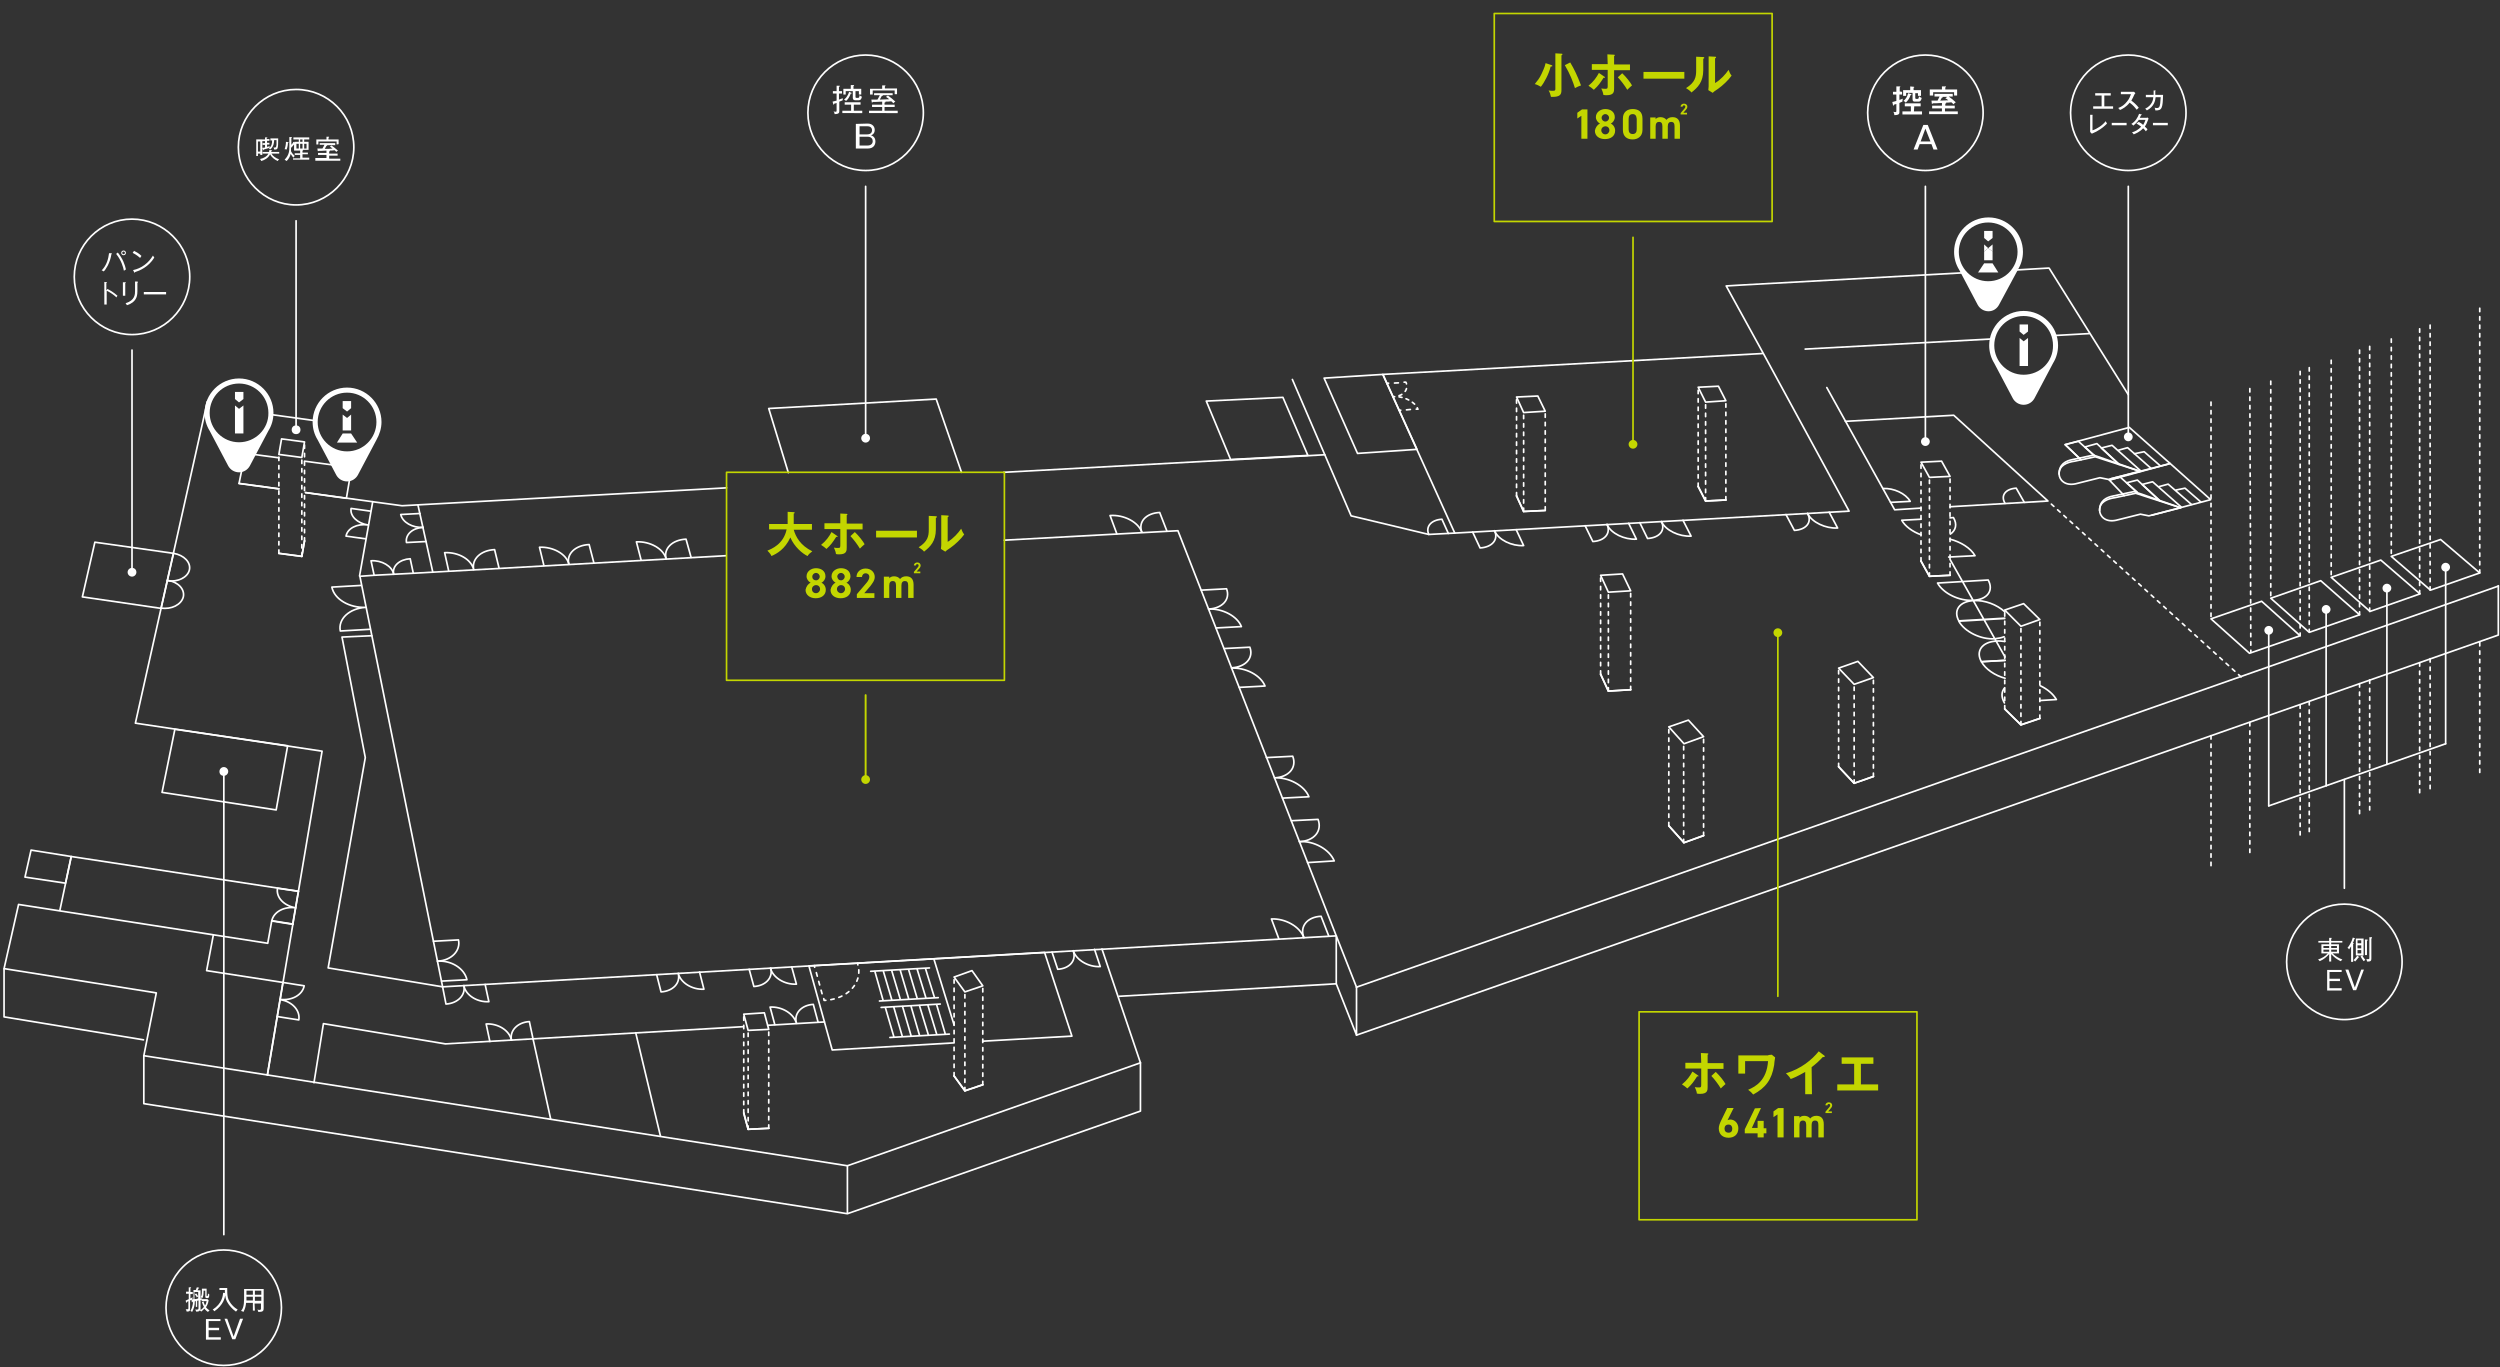<?xml version="1.0" encoding="utf-8"?>
<!-- Generator: Adobe Illustrator 26.5.0, SVG Export Plug-In . SVG Version: 6.00 Build 0)  -->
<svg version="1.1" id="レイヤー_3" xmlns="http://www.w3.org/2000/svg" xmlns:xlink="http://www.w3.org/1999/xlink" x="0px"
	 y="0px" viewBox="0 0 740.5 405" style="enable-background:new 0 0 740.5 405;" xml:space="preserve">
<rect x="0" y="0" width="740.5" height="405" fill="#333333" stroke="none"/>
<style type="text/css">
	.st0{fill:none;stroke:#FFFFFF;stroke-width:0.5;stroke-linecap:round;stroke-linejoin:round;stroke-miterlimit:10;}
	.st1{fill:none;}
	.st2{fill:none;stroke:#FFFFFF;stroke-width:0.5;stroke-linecap:round;stroke-linejoin:round;}
	.st3{fill:none;stroke:#FFFFFF;stroke-width:0.5;stroke-linecap:round;stroke-linejoin:round;stroke-dasharray:1.159,1.739;}
	.st4{fill:none;stroke:#FFFFFF;stroke-width:0.5;stroke-linecap:round;stroke-linejoin:round;stroke-dasharray:0.856,1.285;}
	.st5{fill:none;stroke:#FFFFFF;stroke-width:0.5;stroke-linecap:round;stroke-linejoin:round;stroke-dasharray:0.903,1.355;}
	.st6{fill:none;stroke:#FFFFFF;stroke-width:0.5;stroke-linecap:round;stroke-linejoin:round;stroke-dasharray:1.15,1.725;}
	
		.st7{fill:none;stroke:#FFFFFF;stroke-width:0.5;stroke-linecap:round;stroke-linejoin:round;stroke-miterlimit:10;stroke-dasharray:1,1.5;}
	.st8{fill:none;stroke:#FFFFFF;stroke-width:0.5;stroke-linecap:round;stroke-linejoin:round;stroke-dasharray:1.077,1.615;}
	.st9{fill:none;stroke:#FFFFFF;stroke-width:0.5;stroke-linecap:round;stroke-linejoin:round;stroke-dasharray:0.983,1.474;}
	.st10{fill:#FFFFFF;}
	.st11{fill:#C3D600;}
	.st12{fill:none;stroke:#C3D600;stroke-width:0.5;stroke-linecap:round;stroke-linejoin:round;stroke-miterlimit:10;}
	.st13{fill:none;stroke:#C3D600;stroke-width:0.573;stroke-linecap:round;stroke-linejoin:round;stroke-miterlimit:10;}
</style>
<path class="st0" d="M276.6,284l6,19.6 M577.6,170.4l-6.1,0.3l-2.5-4.5 M569,150.5l-7.8,0.5l-20.1-36.2"/>
<path class="st0" d="M546.6,124.8l32.1-1.8l27.9,25.4l-29,1.7"/>
<g>
	<path id="SVGID_1_" class="st0" d="M364.5,136.1l22.9-1.2l-7.4-17.2l-22.7,1.1L364.5,136.1z"/>
</g>
<path class="st0" d="M175.9,166.7l-1.4-5.4c-4.1,0.2-6.8,2.8-6,5.8"/>
<path class="st0" d="M168.5,167.1c-0.7-3-4.7-5.2-8.7-5l1.3,5.4l0,0 M147.8,168.2l-1.3-5.4c-4.1,0.2-6.8,2.8-6.2,5.8 M140.3,168.7
	c-0.7-3-4.5-5.2-8.6-5l1.2,5.4l0,0 M204.7,165.1l-1.5-5.4c-4.1,0.2-6.7,2.8-5.9,5.8"/>
<path class="st0" d="M197.3,165.5c-0.8-3-4.8-5.2-8.8-5l1.4,5.4 M345.6,157.2L345.6,157.2l-2.1-5.4c-4.1,0.2-6.4,2.8-5.3,5.8"/>
<path class="st0" d="M338.2,157.6c-1.1-3-5.3-5.2-9.4-4.9l2,5.4 M360.2,186l7.5-0.4c-1.2-3.1-5.6-5.4-9.7-5.2"/>
<path class="st0" d="M358,180.4c4.1-0.2,6.5-2.9,5.3-6l-7.5,0.4 M367.1,203.6l7.6-0.4c-1.3-3.2-5.7-5.5-9.9-5.3 M364.8,197.8
	c4.2-0.2,6.6-3,5.4-6.1l-7.6,0.4 M379.9,236.4l7.8-0.4c-1.3-3.3-5.9-5.8-10.2-5.6 M377.5,230.4c4.3-0.2,6.7-3.1,5.4-6.4l-7.8,0.4
	 M387.3,255.5l7.9-0.5c-1.4-3.4-6-6-10.3-5.7"/>
<path class="st0" d="M384.9,249.3c4.4-0.2,6.8-3.2,5.5-6.6l-7.9,0.4 M116.6,170c-0.5-2.3-3.5-4.1-6.7-3.9l0.9,4.2"/>
<path class="st0" d="M122.4,169.7l-0.9-4.2c-3.2,0.2-5.4,2.2-4.9,4.6 M109.6,186.4l-8.8,0.5c-0.7-3.6,2.7-6.7,7.5-7 M107,173.4
	l-8.7,0.5c0.7,3.6,5.2,6.2,10,6 M137.4,292c0.6,2.8,3.9,4.9,7.4,4.7l-1.1-5.1"/>
<path class="st0" d="M131.1,292.3l1,5.1c3.5-0.2,5.9-2.7,5.3-5.5 M151.5,308.1c-0.6-2.9-4-5-7.5-4.8l1.1,5.2"/>
<path class="st0" d="M157.9,307.8l-1.1-5.2c-3.5,0.2-5.9,2.7-5.3,5.5 M235.9,303.1c-0.8-2.9-4.3-5-7.8-4.8l1.4,5.2 M242.3,302.7
	l-1.4-5.2c-3.5,0.2-5.8,2.7-5,5.5 M200.9,288.3c0.7,2.8,4.1,4.9,7.6,4.7l-1.3-5.1 M194.5,288.7l1.3,5.1c3.5-0.2,5.8-2.6,5.1-5.4
	 M228.2,286.8c0.8,2.8,4.2,4.9,7.7,4.7l-1.4-5.1"/>
<path class="st0" d="M221.9,287.1l1.4,5.1c3.5-0.2,5.7-2.6,5-5.4 M317.9,281.6c0.9,2.8,4.5,4.9,8,4.7l-1.7-5.1"/>
<path class="st0" d="M311.6,282l1.7,5.1c3.5-0.2,5.6-2.6,4.6-5.4 M129.6,284.7c4.1-0.2,6.9-3.1,6.2-6.3l-7.4,0.4"/>
<path class="st0" d="M130.8,290.6l7.5-0.4c-0.7-3.3-4.6-5.8-8.7-5.5 M386.2,277.7c-1.2-3.3-5.6-5.7-9.6-5.5l2.2,5.9"/>
<path class="st0" d="M393.6,277.3l-2.3-5.9c-4.1,0.2-6.4,3-5.1,6.3 M227.7,334.2l-6.1,0.3l-1.3-4.8 M291.1,321.3l-5.3,1.8l-3.2-4.4
	 M511.2,148.1l-6,0.3l-2.2-4.3"/>
<path class="st1" d="M511.2,118.7l-2.2-4.3l-6,0.3V144l2.2,4.4l6-0.4V118.7z"/>
<path class="st0" d="M503,114.7l6-0.3l2.2,4.3l-6,0.4L503,114.7z M457.7,151.2l-6.4,0.3l-2.1-4.6"/>
<path class="st1" d="M449.2,117.6v29.3l2.2,4.6l6.3-0.4v-29.3l-2.2-4.6L449.2,117.6"/>
<path class="st0" d="M449.2,117.6l6.3-0.3l2.2,4.5l-6.4,0.4L449.2,117.6z M593.8,203.7c-1,1.2-1.1,2.7-0.1,4.5 M604.2,207.5l4.9-0.3
	c-1-1.7-2.7-3.1-4.8-4.1 M593.9,195.6l-7,0.4c1.2,2.2,4,4.1,7,4.9"/>
<path class="st0" d="M593.8,190c-0.8-0.1-1.7-0.2-2.5-0.1c-4.2,0.2-6.2,3-4.4,6.1l7-0.4 M593.8,183.2l-13.6,0.8
	c1.7,3.1,6.5,5.5,10.7,5.2c1-0.1,2-0.3,2.7-0.6 M593.8,181.2c-2.3-2.1-5.9-3.5-9.2-3.3c-4.2,0.2-6.1,2.9-4.4,6l13.6-0.8
	 M573.9,172.7c1.7,3.1,6.5,5.4,10.6,5.1c4.2-0.2,6.1-2.9,4.4-6L573.9,172.7z M577.2,165l7.8-0.4c-1.3-2.3-4.3-4.1-7.4-4.9
	 M569,153.8l-5.7,0.3c1,1.8,3.2,3.4,5.7,4.3 M577.7,158.2c1.6-1.1,2.1-2.9,0.9-4.9l-1,0.1 M577.6,165.7l16.3,28.9 M90.2,160.2
	l-0.8,4.6l-6.8-0.9 M49.6,172c3.1,0.5,6-1,6.5-3.2s-1.6-4.4-4.7-4.9"/>
<path class="st0" d="M47.7,180.1c3.1,0.5,6-1,6.6-3.3c0.5-2.3-1.6-4.5-4.7-4.9 M19.4,261.6l-12-1.8l1.8-8l11.9,1.9L19.4,261.6z
	 M504.6,247.5l-5.8,2.1l-4.5-5 M554.9,230l-5.7,2l-4.6-4.9 M554.9,200.7l-5.7,2l-4.6-4.8l5.7-2L554.9,200.7z M604.2,212.8l-5.6,1.9
	l-4.8-4.7 M604.2,183.5l-5.6,2l-4.8-4.8l5.6-1.9L604.2,183.5z M483,204.3l-6.6,0.4l-2.3-5 M483,175l-6.6,0.4l-2.3-5l6.5-0.4L483,175
	z M436.2,157.6l2.2,4.7c3.6-0.2,5.5-2.5,4.3-5.1"/>
<path class="st0" d="M449.1,156.9l2.2,4.7c-3.6,0.2-7.4-1.7-8.6-4.3 M469.5,155.7l2.3,4.7c3.6-0.2,5.4-2.5,4.2-5.1"/>
<path class="st0" d="M482.4,155l2.3,4.7c-3.6,0.2-7.5-1.7-8.7-4.3 M485.7,154.8l2.3,4.7c3.6-0.2,5.4-2.5,4.1-5"/>
<path class="st0" d="M498.5,154.1l2.4,4.7c-3.6,0.2-7.5-1.7-8.8-4.3 M529,152.4l2.5,4.7c3.6-0.2,5.3-2.5,3.9-5"/>
<path class="st0" d="M541.8,151.7l2.5,4.7c-3.6,0.2-7.6-1.7-8.9-4.3 M125.3,156.2c-3.2,0.2-5.3,2.2-4.9,4.5l5.8-0.3"/>
<path class="st0" d="M124.4,152.1l-5.7,0.3c0.5,2.3,3.5,4,6.6,3.8 M109,155.5c-3.2-0.5-6.1,1-6.5,3.3l5.8,0.8 M109.7,151.4l-5.7-0.8
	c-0.4,2.2,1.8,4.4,5,4.9"/>
<path class="st2" d="M414.4,121.5h0.5"/>
<path class="st3" d="M416.6,121.4l2-0.2"/>
<path class="st2" d="M419.5,121.2h0.5c-0.1-0.1-0.1-0.3-0.2-0.4"/>
<path class="st4" d="M419,119.7c-1.3-1.2-3.2-2.1-5.2-2.2"/>
<path class="st2" d="M413.1,117.5h-0.5 M412.6,117.5h0.5"/>
<path class="st5" d="M414.4,117.2c1.5-0.5,2.3-1.6,2.3-2.8"/>
<path class="st2" d="M416.6,113.7c0-0.2-0.1-0.3-0.2-0.5h-0.5"/>
<path class="st6" d="M414.2,113.4l-2,0.1"/>
<path class="st2" d="M411.3,113.5l-0.5,0.1"/>
<path class="st0" d="M429,158l-1.9-4.2c-3.2,0.2-4.9,2.2-3.9,4.5 M560,148.8l5.8-0.3c-1.3-2.3-4.9-4-8.1-3.8 M599.6,148.8l-2.4-4.2
	c-3.2,0.2-4.7,2.2-3.3,4.5 M590,100.4l-55.3,3 M619,98.8l-10.8,0.6 M630.4,116.9L607,79.5 M547.7,151.4l-116.8,6.5l-21.3-47
	l112.7-6.2L547.7,151.4z M596.6,80l10.3-0.6 M522.3,104.7l-11-20l5-0.3l65.3-3.6 M297.3,139.9l95.1-5.2 M90.5,145.9l28.6,3.9
	l96.1-5.3 M70.8,143.2l11.8,1.6 M233.5,140l-5.8-19l49.6-2.8l7.5,21.7 M93.3,124.6l-13-1.8"/>
<path class="st0" d="M90.5,145.9l12.1,1.7l1.4-8.3 M72.7,133.9l-1.9,9.3l11.8,1.6 M5.5,267.9l73.8,11.5l1.2-6.7l6.2,1l1.7-9.7
	l-67.3-10.3l-3.4,16.1L5.5,267.9z M61.2,287.5l2-10.6l-57.7-9l-4.3,19l45.1,7.2l-3.7,18.6l36.6,5.7l4.6-27.4L61.2,287.5z M48,234.7
	l33.8,5.2l3.4-19L51.8,216L48,234.7z M24.4,176.8l23.3,3.4l3.7-16.3l-23.3-3.3L24.4,176.8z M82.6,135.6l-11.2-1.5 M102.8,138.3
	l-12.6-1.7"/>
<path class="st0" d="M61.4,119l-21.3,95.2l55.3,8.3l-16.2,95.9"/>
<path class="st7" d="M663.8,200.5l-57.2-52.1"/>
<path class="st0" d="M382.8,112.4l17.4,40.4l23,5.5l7.7-0.4 M401.8,292.4L740,173.6 M297.5,160l51.4-2.8l46.9,120l-264.7,15.1
	l-24.5-121.6l4.1-0.3l11.7-0.6l92.6-5.2 M227.4,303.7l16.8-1 M93,320.7l2.8-17.5l36.1,6l88.3-5.1"/>
<path class="st1" d="M220.3,300.4v29.3l1.3,4.9h0.2l5.9-0.3V305l-1.3-4.8L220.3,300.4"/>
<path class="st0" d="M110.1,188.3l-8.8,0.4l6.9,35.7l-11,62.3l33.9,5.6 M188.3,305.9l7.3,30.5 M157.9,307.8l5.2,23.6 M282.6,308.9
	l-36.1,2.1l-6.9-24.9l69.8-4l8.1,24.8l-26.4,1.5"/>
<path class="st1" d="M282.6,289.4v29.3l3.2,4.4l5.3-1.8V292H291h0.1l-3.2-4.5L282.6,289.4"/>
<path class="st0" d="M395.8,277.2l6,15.2 M326.4,281.1l11.4,33.7l0,0L251,345.3L79.2,318.4 M722.9,159.8l-14.6,5l11.6,10l14.6-5.1
	L722.9,159.8z M705.2,165.9l-14.7,5.1l11.5,10.1l14.8-5.2L705.2,165.9z M82.9,296c3.5,0.5,6.7-1.3,7.2-4l-6.3-1 M82.1,301.1l6.4,1
	c0.5-2.8-2-5.5-5.5-6 M87.6,268.9c-3.4-0.5-6.6,1.2-7.1,3.9l6.3,1 M88.4,264l-6.2-0.9c-0.5,2.7,1.9,5.2,5.4,5.8 M106.5,170.6l3.9-22
	 M123.8,149.6l4.4,19.9"/>
<path class="st2" d="M241.2,286l0.1,0.5"/>
<path class="st8" d="M241.8,288.1l1.9,7"/>
<path class="st2" d="M244,295.8l0.1,0.5h0.5"/>
<path class="st9" d="M246.1,296.1c5.5-1,8.9-5,8.2-9.6"/>
<path class="st2" d="M254.1,285.8c0-0.2-0.1-0.3-0.1-0.5"/>
<path class="st0" d="M274.1,286.8l2.7,8.7 M271.6,286.9l2.7,8.8 M269.1,287.1l2.6,8.7 M266.6,287.2l2.6,8.8 M264.1,287.4l2.6,8.7
	 M261.6,287.5l2.6,8.8 M259.1,287.6l2.5,8.8 M257.9,287.7l17.4-1 M260.5,296.5l17.4-1 M277.4,297.5l2.6,8.8 M274.8,297.6l2.7,8.9
	 M272.3,297.7l2.7,8.9 M269.8,297.9l2.6,8.9 M267.3,298l2.6,8.9 M264.7,298.2l2.6,8.9 M262.2,298.3l2.6,8.9 M261,298.4l17.5-1
	 M263.6,307.3l17.6-1"/>
<path class="st7" d="M654.9,119.1v64.2"/>
<path class="st0" d="M395.8,277.2v14.2l6,15.2v-14.2 M337.8,314.8v14.3L251,359.5 M42.6,312.7v14.2L251,359.5v-14.2 M1.2,287v14.2
	l41.3,6.8 M669.9,178.1l-15,5.2l11.4,10.2l15-5.2L669.9,178.1z M687.4,172l-14.8,5.2l11.4,10.1l14.9-5.2L687.4,172z"/>
<path class="st7" d="M666.4,115.1l0.3,78.1 M681.3,110v78.3 M684,108.9V187 M698.9,103.7v78.4 M701.9,102.6v78.5 M719.8,96.3v78.5
	 M734.5,91.3v78.4 M708.3,100.4v64.4 M716.7,97.4v78.5 M690.5,106.7V171 M672.6,112.9v64.3 M474.1,199.7v-29.3 M282.6,318.7v-29.3
	 M285.8,323.1v-29.3 M291.1,321.3V292 M220.3,329.7v-29.3 M221.6,334.5v-29.3 M227.7,334.2v-29.3 M494.3,244.6v-29.3 M498.7,249.6
	v-29.3 M504.6,247.5v-29.3 M544.6,227.1v-29.3 M549.2,232v-29.3 M554.9,230v-29.3 M593.8,210v-29.2 M598.6,214.7v-29.2 M604.2,212.8
	v-29.3 M569,166.2v-29.3 M577.6,170.4V141 M483,204.3V175 M476.4,204.7v-29.3 M449.2,146.9v-29.3 M457.7,151.1v-29.3 M451.3,151.5
	v-29.3 M503,144.1v-29.3 M511.2,148.1v-29.4 M505.2,148.4v-29.3"/>
<g>
	<path id="SVGID_00000030444942778379595790000009574751965144469393_" class="st0" d="M402.1,134.3l17.6-1.2l-10.1-22.2l-17.4,1.1
		L402.1,134.3z"/>
</g>
<path class="st0" d="M569,136.9l6.1-0.3l2.5,4.5l-6.1,0.3L569,136.9z"/>
<path class="st7" d="M571.5,170.7v-29.3"/>
<path class="st0" d="M577.6,170.4l-6.1,0.3l-2.5-4.5 M604.2,212.8l-5.6,1.9l-4.8-4.7 M282.6,289.4l5.3-1.9l3.2,4.5l-5.3,1.8
	L282.6,289.4z M291.1,321.3l-5.3,1.8l-3.2-4.4 M220.3,300.4l6.1-0.4l1.3,4.9l-6.1,0.3L220.3,300.4z M227.7,334.2l-6.1,0.3l-1.3-4.8"
	/>
<path class="st7" d="M90.2,160.3V131 M82.6,163.9v-29.3 M89.4,164.8v-29.3"/>
<path class="st0" d="M83.4,130l6.8,0.9l-0.8,4.6l-6.8-0.9L83.4,130z M90.2,160.2l-0.8,4.6l-6.8-0.9 M395.8,291.4l-64.3,3.7
	 M401.8,306.6L740,188.1v-14.6"/>
<path class="st7" d="M654.9,217.9v39.8 M666.4,214v39.6 M681.3,208.8v39.6 M684,207.8v39.7 M698.9,202.5v39.8 M701.9,201.4v39.8
	 M719.8,195.1v39.8 M734.5,190.3v39.4 M716.7,196.3v39.8"/>
<path class="st0" d="M504.6,218.2l-5.8,2.1l-4.5-5l5.8-2L504.6,218.2z M504.6,247.5l-5.8,2.1l-4.5-5 M554.9,230l-5.7,2l-4.6-4.9
	 M483,204.3l-6.6,0.4l-2.3-5 M511.2,148.1l-6,0.3l-2.2-4.3 M457.7,151.2l-6.4,0.3l-2.1-4.6 M624.8,142.2l18-4.9l12,10.7l-17.4,4.6"
	/>
<path class="st0" d="M639.6,148.2l-6.5-6l-3.2,0.8l3.1,2.8"/>
<path class="st0" d="M646.1,150.2l-8.5-7.5l-3.1,0.8l5.2,4.8 M649.1,149.4l-6.9-6l-2.9,0.8 M651.9,148.7l-4.7-4.1l-2.9,0.6
	 M633,145.8l-5-4.5l-3.2,0.9l4.4,4.6"/>
<path class="st0" d="M621.9,151.2c0-2.8,1.9-3.9,4.1-4.3l6.1-1.3l13.8,4.8"/>
<path class="st0" d="M634,152.3c0,0-5.7,1.4-7.2,1.8c-3.2,0.7-4.9-1.2-4.9-3c0-2.5,2.4-3.4,4.6-3.7l6.1-1.3l13.3,4.3l-9.4,2.4
	L634,152.3L634,152.3z M616.4,136.2l-4.7-4.5l19-5.1l12.1,10.7l-17.5,4.5"/>
<path class="st0" d="M627.5,137.4l-6.4-6l-3.6,1l2.9,2.6"/>
<path class="st0" d="M634.1,139.5l-8.5-7.6l-3.2,0.8l5.3,4.9 M637.1,138.7l-6.9-6.1l-2.9,0.8"/>
<path class="st0" d="M639.9,138l-4.8-4.2l-2.9,0.6 M620.4,135l-4.8-4.3l-3.9,1l4.5,4.3"/>
<path class="st0" d="M609.9,140.4c0-2.8,1.9-3.9,4.1-4.3l6.1-1.3l13.8,4.8"/>
<path class="st0" d="M622,141.5c0,0-5.7,1.4-7.2,1.8c-3.2,0.7-4.9-1.2-4.9-3c0-2.5,2.4-3.4,4.6-3.7l6.1-1.3l13.3,4.3l-9.4,2.4
	L622,141.5L622,141.5z"/>
<path class="st10" d="M571.6,130.8c0,0.7-0.6,1.3-1.3,1.3s-1.3-0.6-1.3-1.3s0.6-1.3,1.3-1.3S571.6,130.1,571.6,130.8z"/>
<path class="st0" d="M570.3,130.8V55.2 M587.4,33.4c0,9.4-7.7,17.1-17.1,17.1c-9.4,0-17.1-7.7-17.1-17.1s7.7-17.1,17.1-17.1
	C579.8,16.3,587.4,24,587.4,33.4z"/>
<path class="st10" d="M563.4,27.2V28h-0.8v1.6c0.4-0.1,0.8-0.3,1-0.4c-0.1,0.6-0.1,0.8-0.1,0.9c-0.3,0.1-0.5,0.2-0.9,0.4v2.7
	c0,0.4,0,0.9-1.5,0.9c0-0.5-0.2-0.9-0.3-1c0.1,0,0.3,0.1,0.5,0.1c0.4,0,0.4-0.1,0.4-0.4v-2c-0.3,0.1-0.4,0.1-0.7,0.2
	c0,0.1-0.1,0.3-0.2,0.3s-0.1-0.1-0.1-0.2l-0.2-0.9c0.2,0,0.4-0.1,1.2-0.3V28h-1v-0.8h1v-1.6h1c0.1,0,0.2,0,0.2,0.1l-0.2,0.2v1.2
	L563.4,27.2L563.4,27.2z M566.9,33h2.4v0.9h-5.8V33h2.5v-1.5h-1.8v-0.9h4.7v0.9H567L566.9,33L566.9,33z M569,26.7v1.7h-0.9v-0.8
	h-0.8V29c0,0.3,0.2,0.3,0.4,0.3c0.6,0,0.6,0,0.7-0.8c0.2,0.2,0.5,0.4,0.8,0.5c-0.2,1.1-0.7,1.1-0.9,1.1h-1c-0.4,0-0.8,0-0.8-0.7
	v-1.9h-1.9v0.9h-0.9v-1.7h2.1v-1.1l1,0.1c0.1,0,0.2,0,0.2,0.1s0,0.1-0.2,0.2v0.7H569L569,26.7z M566.1,27.9c0.1,0,0.1,0.1,0.1,0.1
	c0,0.1-0.2,0.1-0.3,0.2c-0.3,0.9-0.7,1.5-1.4,2.2c-0.3-0.3-0.4-0.4-0.7-0.5c0.6-0.5,1.1-1.1,1.4-2.3
	C565.2,27.6,566.1,27.9,566.1,27.9z M576.1,31.3h2.9v0.8h-2.9V33h3.8v0.8h-8.5V33h3.8v-0.9h-2.9v-0.8h2.9v-0.8
	c-1.8,0.1-2,0.1-2.7,0.1c-0.1,0.1-0.1,0.2-0.2,0.2s-0.1-0.1-0.1-0.2l-0.1-0.8h1.8l0.6-1.2H573v-0.8h5.4v0.8h-1.2
	c0.5,0.3,1.6,1.2,2.1,1.7c-0.2,0.1-0.5,0.4-0.7,0.6c-0.2-0.2-0.3-0.4-0.6-0.6c-0.9,0.1-1,0.1-1.6,0.1c0,0,0.1,0,0.1,0.1
	s-0.2,0.2-0.3,0.2v0.6L576.1,31.3z M579.7,26.5v1.8h-0.9v-1h-6.2v1h-1v-1.8h3.6v-0.9h1.1c0.1,0,0.1,0,0.1,0.1s0,0.1-0.2,0.2v0.6
	L579.7,26.5L579.7,26.5z M576.8,28.7h-1.4l0.1,0.1c0,0.1-0.2,0.1-0.3,0.1c-0.2,0.3-0.3,0.6-0.5,0.9c1.1,0,1.6-0.1,2.4-0.1
	c-0.4-0.3-0.6-0.5-0.9-0.6L576.8,28.7L576.8,28.7z M571,37l2.9,7.3h-1.2l-0.6-1.6h-3.5l-0.6,1.6h-1.2l2.9-7.3H571L571,37z
	 M570.3,38.1l-1.4,3.8h2.9L570.3,38.1z M257.7,129.8c0,0.7-0.6,1.3-1.3,1.3c-0.7,0-1.3-0.6-1.3-1.3s0.6-1.3,1.3-1.3
	C257.1,128.5,257.7,129,257.7,129.8z"/>
<path class="st0" d="M256.4,129.8V55.2 M273.5,33.4c0,9.4-7.7,17.1-17.1,17.1s-17.1-7.7-17.1-17.1s7.7-17.1,17.1-17.1
	C265.8,16.3,273.5,24,273.5,33.4z"/>
<path class="st10" d="M249.6,29.7c-0.2,0.1-0.4,0.2-1,0.4v2.8c0,0.4,0,0.9-1.4,0.9c0-0.4-0.2-0.7-0.3-0.8c0.1,0,0.3,0.1,0.5,0.1
	c0.4,0,0.4-0.1,0.4-0.4v-2.2c-0.3,0.1-0.5,0.2-0.7,0.2c0,0.1-0.1,0.3-0.2,0.3s-0.1-0.1-0.1-0.2l-0.2-0.7c0.3-0.1,0.8-0.2,1.2-0.3
	v-2.1h-1.1V27h1.1v-1.6h0.8c0.1,0,0.2,0,0.2,0.1c0,0,0,0.1-0.1,0.1c0,0-0.1,0.1-0.2,0.1V27h0.9v0.7h-0.9v1.8
	c0.6-0.2,0.8-0.3,1.1-0.4C249.7,29.2,249.6,29.5,249.6,29.7z M249.5,33.5v-0.7h2.6V31h-1.9v-0.7h4.7V31h-2v1.8h2.5v0.7H249.5
	L249.5,33.5z M254.3,29.7h-0.9c-0.4,0-0.8-0.1-0.8-0.7v-2h-2.1v1h-0.7v-1.7h2.2v-1.1h0.8c0.1,0,0.2,0,0.2,0.1s-0.1,0.1-0.2,0.2v0.8
	h2.3V28h-0.7v-1h-1v1.7c0,0.3,0.2,0.3,0.4,0.3c0.7,0,0.7,0,0.8-0.8c0.3,0.3,0.5,0.4,0.7,0.4C255.1,29.7,254.6,29.7,254.3,29.7z
	 M252,27.7c-0.4,1.1-0.9,1.8-1.4,2.2c-0.2-0.2-0.4-0.3-0.6-0.4c0.3-0.2,1.1-0.9,1.5-2.3l0.7,0.3c0.1,0,0.1,0.1,0.1,0.1
	C252.3,27.7,252.1,27.7,252,27.7z M257.4,33.5v-0.7h3.9v-1.1h-3V31h3v-0.9c-1.9,0.1-2.1,0.1-2.8,0.1c0,0.1-0.1,0.2-0.2,0.2
	s-0.1-0.1-0.1-0.2l-0.1-0.7h1.8c0.2-0.3,0.5-0.9,0.7-1.3h-1.7v-0.6h5.5v0.6h-2.9v0.1c0,0.1-0.2,0.1-0.3,0.1
	c-0.1,0.3-0.5,0.8-0.6,1.1c1.4,0,1.5-0.1,2.8-0.1c-0.6-0.5-0.8-0.6-1-0.7l0.6-0.4c0.6,0.4,1.7,1.3,2.2,1.8c-0.2,0.1-0.4,0.3-0.6,0.5
	c-0.2-0.2-0.3-0.4-0.6-0.6c-0.7,0.1-1,0.1-1.7,0.1v0.1c0,0.1-0.2,0.2-0.3,0.2V31h3v0.7h-3v1.1h3.9v0.7L257.4,33.5L257.4,33.5z
	 M265,27.9v-1.1h-6.5V28h-0.8v-1.7h3.6v-1h0.8c0,0,0.2,0,0.2,0.1s-0.1,0.1-0.2,0.2v0.6h3.6v1.7C265.7,27.9,265,27.9,265,27.9z
	 M257,36.6c1.4,0,2.1,0.9,2.1,1.9c0,1.1-0.8,1.5-1.1,1.6c0.4,0.1,1.3,0.5,1.3,1.8c0,0.7-0.3,2.1-2.3,2.1h-3.5v-7.3L257,36.6
	L257,36.6z M254.6,37.4v2.4h2.3c1.1,0,1.4-0.7,1.4-1.2c0-0.3-0.1-1.2-1.4-1.2H254.6L254.6,37.4z M254.6,40.5v2.6h2.4
	c0.9,0,1.5-0.5,1.5-1.3c0-0.5-0.3-1.3-1.5-1.3H254.6z"/>
<circle class="st10" cx="87.7" cy="127.3" r="1.3"/>
<path class="st0" d="M87.7,127.3V65.4 M104.8,43.6c0,9.4-7.7,17.1-17.1,17.1S70.6,53,70.6,43.6s7.7-17.1,17.1-17.1
	C97.2,26.5,104.8,34.2,104.8,43.6z"/>
<path class="st10" d="M77.1,45.9v-0.4h-0.7v0.7h-0.5v-4.9h1.8v4.6C77.7,45.9,77.1,45.9,77.1,45.9z M77.1,41.9h-0.7v3h0.7V41.9z
	 M82.3,47.7c-0.8-0.3-1.8-1-2.3-2c-0.5,1.1-1.6,1.7-2.6,2c-0.2-0.4-0.3-0.5-0.4-0.6c1.1-0.2,2.1-0.8,2.5-1.6h-1.7V45h1.9
	c0-0.2,0.1-0.4,0.1-0.6l0.6,0.1c0.1,0,0.2,0,0.2,0.1s-0.1,0.1-0.2,0.1c0,0.1,0,0.2-0.1,0.3h2.4v0.5h-2.3c0.4,0.7,1.3,1.4,2.3,1.7
	C82.5,47.3,82.4,47.4,82.3,47.7z M79.1,41.7v0.6h0.7v0.5h-0.7v0.7c0.4-0.1,0.5-0.1,0.8-0.2c0,0.2-0.1,0.3-0.1,0.5
	c-0.6,0.2-1.3,0.4-1.7,0.5c0,0.1,0,0.2-0.1,0.2s-0.1,0-0.1-0.1l-0.2-0.6c0.2,0,0.5-0.1,0.8-0.1v-0.8h-0.7v-0.5h0.7v-0.6h-0.8v-0.5
	h0.8v-0.6h0.6c0,0,0.1,0,0.1,0.1s-0.1,0.1-0.2,0.1v0.3h0.8v0.5L79.1,41.7L79.1,41.7z M81.2,44.3c0-0.2-0.1-0.5-0.2-0.6h0.4
	c0.4,0,0.4-0.2,0.5-0.9v-1.3h-0.7c0,0.6-0.1,2-1.2,2.8c0-0.1-0.2-0.3-0.4-0.3c0.9-0.7,1-1.5,1-2.4h-0.5V41h2.3
	C82.4,44.3,82.3,44.3,81.2,44.3L81.2,44.3z M86.8,47.5v-0.6h2.1v-1h-1.6v-0.5h1.6v-0.8h-1.8v-1.8c-0.3,0.4-0.6,0.7-0.9,1v1
	c0.3,0.6,0.6,0.9,1.1,1.4c-0.2,0.2-0.3,0.3-0.4,0.5c-0.2-0.2-0.5-0.6-0.8-1.1c-0.2,0.8-0.6,1.5-1.2,2.1c-0.3-0.2-0.4-0.3-0.6-0.4
	c1.4-1.4,1.4-2.8,1.4-3.7v-3h0.6c0.1,0,0.2,0,0.2,0.1s-0.1,0.1-0.2,0.1v2.1c0.4-0.4,0.5-0.7,0.6-0.9l0.3,0.2V42h1.3v-0.7h-1.6v-0.6
	h4.7v0.6h-1.5V42h1.3v2.4h-1.6v0.1c0,0.1-0.1,0.1-0.2,0.1v0.6h1.6v0.5h-1.6v1h2v0.6h-4.8V47.5z M85.3,42.3c0,0.3-0.1,1.2-0.4,2
	c-0.2-0.1-0.3-0.1-0.6-0.1c0.2-0.5,0.4-1.3,0.4-2.2l0.6,0.1c0,0,0.2,0,0.2,0.1S85.4,42.3,85.3,42.3z M88.5,42.6h-0.7V44h0.7V42.6z
	 M89.6,41.3h-0.7V42h0.7V41.3z M89.6,42.6h-0.7V44h0.7V42.6z M90.8,42.6h-0.7V44h0.7V42.6z M93.4,47.4v-0.6h3.3v-0.9h-2.5v-0.6h2.5
	v-0.7c-1.6,0.1-1.7,0.1-2.4,0.1c0,0.1-0.1,0.1-0.1,0.1c-0.1,0-0.1-0.1-0.1-0.2L94,44h1.5c0.2-0.3,0.4-0.7,0.6-1.1h-1.4v-0.5h4.6V43
	h-2.4v0.1c0,0.1-0.2,0.1-0.2,0.1c-0.1,0.2-0.4,0.7-0.5,0.9c1.2,0,1.3,0,2.3-0.1c-0.5-0.4-0.7-0.5-0.8-0.6l0.5-0.3
	c0.5,0.3,1.4,1.1,1.9,1.5c-0.2,0.1-0.4,0.3-0.5,0.4c-0.1-0.2-0.3-0.3-0.5-0.5c-0.6,0.1-0.9,0.1-1.4,0.1v0.1c0,0.1-0.1,0.1-0.2,0.2
	v0.6h2.5v0.6h-2.5V47h3.3v0.6h-7.4L93.4,47.4z M99.7,42.8v-0.9h-5.4v0.9h-0.6v-1.5h3v-0.8h0.7c0,0,0.1,0,0.1,0.1s-0.1,0.1-0.2,0.2
	v0.5h3v1.4L99.7,42.8L99.7,42.8z M40.4,169.5c0,0.7-0.6,1.3-1.3,1.3s-1.3-0.6-1.3-1.3s0.6-1.3,1.3-1.3S40.4,168.7,40.4,169.5z"/>
<path class="st0" d="M39.1,169.5v-65.8 M56.2,82c0,9.4-7.7,17.1-17.1,17.1S22,91.4,22,82s7.7-17.1,17.1-17.1S56.2,72.6,56.2,82z"/>
<path class="st10" d="M33,75.3c-0.2,1.3-0.6,2.4-1.1,3.4c-0.5,0.9-0.9,1.5-1.2,1.7c-0.2-0.2-0.5-0.3-0.6-0.3c1.5-1.5,2-3.5,2.2-5.1
	H33c0.1,0,0.1,0,0.1,0.1S33.1,75.3,33,75.3z M36.7,80.2c-0.2-1-0.7-3-2.3-5l0.5-0.4c1.5,1.9,2.1,3.6,2.4,5
	C37.2,79.9,37,80,36.7,80.2z M36.6,75.6c-0.4,0-0.7-0.3-0.7-0.7c0-0.4,0.3-0.7,0.7-0.7s0.7,0.3,0.7,0.7C37.3,75.3,37,75.6,36.6,75.6
	z M36.6,74.5c-0.2,0-0.4,0.2-0.4,0.4s0.2,0.4,0.4,0.4s0.4-0.2,0.4-0.4S36.8,74.5,36.6,74.5z M41.5,76.4c-1.1-1-1.9-1.3-2.2-1.5
	l0.4-0.6c0.6,0.3,1.4,0.7,2.2,1.5C41.7,76.1,41.6,76.3,41.5,76.4z M40,80.6c0,0.1,0,0.2-0.1,0.2s-0.1-0.1-0.1-0.1L39.4,80
	c2.5-0.5,4.6-2.1,5.9-4.3c0.2,0.3,0.3,0.4,0.4,0.6C44,79.1,41.3,80.2,40,80.6z M34.5,88.1c-0.7-0.7-1.7-1.4-2.9-2v4.1h-0.7v-6.7
	l0.7,0.1c0.1,0,0.1,0,0.1,0.1s-0.1,0.1-0.2,0.1V86l0.3-0.4c0.7,0.3,1.9,1,3,2C34.7,87.7,34.5,88,34.5,88.1z M37.1,83.9v3.7h-0.7v-4
	h0.7c0.1,0,0.2,0,0.2,0.1C37.3,83.7,37.1,83.9,37.1,83.9z M40.7,83.8v2.5c0,1.1-0.2,1.8-0.6,2.4c-0.3,0.5-1.1,1.3-2.5,1.7
	c-0.2-0.3-0.3-0.4-0.4-0.6C40,89,40,87.1,40,86.2v-2.8h0.7c0.1,0,0.1,0,0.1,0.1C40.9,83.7,40.8,83.7,40.7,83.8z M42.6,87.2v-0.7h6.6
	v0.7H42.6z"/>
<path class="st11" d="M485,131.6c0,0.7-0.6,1.3-1.3,1.3c-0.7,0-1.3-0.6-1.3-1.3s0.6-1.3,1.3-1.3C484.4,130.3,485,130.9,485,131.6z"
	/>
<path class="st12" d="M483.7,131.6V70.3"/>
<path class="st11" d="M525.3,187.4c0-0.7,0.6-1.3,1.3-1.3s1.3,0.6,1.3,1.3s-0.6,1.3-1.3,1.3S525.3,188.1,525.3,187.4z"/>
<path class="st12" d="M526.6,187.4v107.7"/>
<path class="st10" d="M670.7,186.7c0-0.7,0.6-1.3,1.3-1.3s1.3,0.6,1.3,1.3s-0.6,1.3-1.3,1.3S670.7,187.4,670.7,186.7z"/>
<path class="st11" d="M257.7,230.9c0,0.7-0.6,1.3-1.3,1.3c-0.7,0-1.3-0.6-1.3-1.3s0.6-1.3,1.3-1.3
	C257.1,229.6,257.7,230.2,257.7,230.9z"/>
<path class="st13" d="M256.4,230.9v-25"/>
<path class="st10" d="M592.1,90.3l5.6-10.4c0.9-1.5,1.5-3.3,1.5-5.3c0-5.6-4.6-10.2-10.2-10.2s-10.2,4.6-10.2,10.2
	c0,1.9,0.5,3.7,1.5,5.3l5.5,10.4c0.6,1.1,1.8,1.9,3.2,1.9S591.5,91.4,592.1,90.3L592.1,90.3z M580.2,74.6c0-4.8,3.9-8.7,8.7-8.7
	s8.7,3.9,8.7,8.7c0,4.8-3.9,8.7-8.7,8.7S580.2,79.4,580.2,74.6z"/>
<path class="st10" d="M590.2,72.4l-1.3,1.1l1.3,1V72.4z M587.7,72.4v2.1l1.2-1L587.7,72.4z"/>
<path class="st10" d="M590.2,74.5l-1.3-1l-1.2,1v2.6h2.5V74.5z M587.7,78l-1.8,2.7h6l-1.7-2.7H587.7z M590.2,70.5v-2.1h-2.5v2.1
	l1.2,1L590.2,70.5z M609.6,102.3c0-5.6-4.6-10.2-10.2-10.2s-10.2,4.6-10.2,10.2c0,1.9,0.5,3.7,1.5,5.3l5.5,10.4
	c0.6,1.1,1.8,1.9,3.2,1.9s2.6-0.8,3.2-1.9l5.5-10.4C609.1,106,609.6,104.2,609.6,102.3z M599.4,111c-4.8,0-8.7-3.9-8.7-8.7
	c0-4.8,3.9-8.7,8.7-8.7s8.7,3.9,8.7,8.7C608.2,107.1,604.3,111,599.4,111z"/>
<path class="st10" d="M598.2,100.1v2.1l1.2-1.1L598.2,100.1z M600.7,102.2v-2.1l-1.3,1L600.7,102.2z M598.2,102.2v6.2h2.5v-6.2
	l-1.3-1.1L598.2,102.2z M598.2,98.2l1.2,1l1.3-1v-2.1h-2.5V98.2z M113,125c0-5.6-4.6-10.2-10.2-10.2s-10.2,4.6-10.2,10.2
	c0,1.9,0.5,3.7,1.5,5.3l5.5,10.4c0.6,1.1,1.8,1.9,3.2,1.9s2.6-0.8,3.2-1.9l5.5-10.4C112.4,128.7,113,126.9,113,125z M102.8,133.7
	c-4.8,0-8.7-3.9-8.7-8.7s3.9-8.7,8.7-8.7c4.8,0,8.7,3.9,8.7,8.7C111.5,129.8,107.6,133.7,102.8,133.7z"/>
<path class="st10" d="M104,122.8l-1.2,1l1.2,1.1V122.8z M101.5,122.8v2.1l1.3-1.1L101.5,122.8z M104,124.9l-1.2-1.1l-1.3,1.1v2.6
	h2.5V124.9z M101.5,128.4l-1.7,2.7h6l-1.8-2.7H101.5z M104,120.9v-2.1h-2.5v2.1l1.3,1L104,120.9z M81,122.3
	c0-5.6-4.6-10.2-10.2-10.2s-10.2,4.6-10.2,10.2c0,1.9,0.5,3.7,1.5,5.3l5.5,10.4c0.6,1.1,1.8,1.9,3.2,1.9s2.6-0.8,3.2-1.9l5.5-10.4
	C80.5,126,81,124.2,81,122.3z M70.8,131c-4.8,0-8.7-3.9-8.7-8.7c0-4.8,3.9-8.7,8.7-8.7s8.7,3.9,8.7,8.7
	C79.6,127.1,75.6,131,70.8,131z"/>
<path class="st10" d="M69.6,120.1v2.1l1.2-1.1L69.6,120.1z M72.1,122.2v-2.1l-1.3,1L72.1,122.2z M69.6,122.2v6.2h2.5v-6.2l-1.3-1.1
	L69.6,122.2z M69.6,118.2l1.2,1l1.3-1v-2.1h-2.5V118.2z M687.7,180.5c0-0.7,0.6-1.3,1.3-1.3s1.3,0.6,1.3,1.3s-0.6,1.3-1.3,1.3
	S687.7,181.2,687.7,180.5z"/>
<path class="st0" d="M689,180.5v52.3"/>
<path class="st10" d="M705.7,174.2c0-0.7,0.6-1.3,1.3-1.3s1.3,0.6,1.3,1.3s-0.6,1.3-1.3,1.3S705.7,175,705.7,174.2z"/>
<path class="st0" d="M707,174.2v52.2"/>
<path class="st10" d="M723.1,168c0-0.7,0.6-1.3,1.3-1.3s1.3,0.6,1.3,1.3s-0.6,1.3-1.3,1.3S723.1,168.8,723.1,168z M631.7,129.4
	c0,0.7-0.6,1.3-1.3,1.3s-1.3-0.6-1.3-1.3s0.6-1.3,1.3-1.3S631.7,128.7,631.7,129.4z"/>
<path class="st0" d="M630.4,129.4V55.2 M724.4,220.3V168 M672,186.7v52"/>
<path class="st10" d="M65,228.5c0-0.7,0.6-1.3,1.3-1.3c0.7,0,1.3,0.6,1.3,1.3s-0.6,1.3-1.3,1.3C65.5,229.8,65,229.3,65,228.5z"/>
<path class="st0" d="M66.3,228.5v137.2"/>
<ellipse transform="matrix(0.707 -0.707 0.707 0.707 -254.494 160.324)" class="st0" cx="66.3" cy="387.4" rx="17.1" ry="17.1"/>
<path class="st10" d="M61.6,388.6c-0.5-0.3-0.9-0.8-1.1-1c-0.1,0.2-0.5,0.6-0.9,0.9l-0.4-0.4c-0.1,0.3-0.4,0.4-1.1,0.4
	c0-0.1-0.1-0.4-0.3-0.6h0.5c0.4,0,0.5-0.1,0.5-0.4v-2.3c-0.1,0-0.3,0.1-0.4,0.1v1.8H58v-1.7c-0.1,0-0.3,0-0.3,0.1
	c0,1.2-0.3,2.2-0.8,3.1c-0.1-0.1-0.3-0.2-0.5-0.3c0.5-0.8,0.7-1.8,0.8-2.7H57c0,0.1,0,0.2-0.1,0.2c0,0-0.1,0-0.1-0.2l-0.1-0.6
	c-0.1,0.1-0.2,0.1-0.4,0.2v2.4c0,0.6,0,0.9-1,0.9c-0.1-0.3-0.1-0.4-0.3-0.7h0.5c0.3,0,0.3-0.1,0.3-0.5v-1.9
	c-0.4,0.2-0.4,0.2-0.5,0.3c0,0.1,0,0.2-0.1,0.2s-0.1,0-0.1-0.1l-0.1-0.6c0.4-0.1,0.8-0.4,0.9-0.4v-1.6h-0.8v-0.6h0.8v-1.3h0.6
	c0.1,0,0.1,0,0.1,0.1s-0.1,0.1-0.2,0.2v1.1h0.7v0.6h-0.7v1.3c0.4-0.2,0.5-0.3,0.6-0.4v0.6c-0.1,0-0.1,0.1-0.2,0.1
	c0.2,0,0.2,0,0.5-0.1v-2.7H58c0-0.1,0.2-0.4,0.3-0.8l0.6,0.1c0,0,0.1,0,0.1,0.1s-0.1,0.1-0.2,0.1c-0.1,0.2-0.1,0.3-0.3,0.6h0.9v2.4
	c0.2,0,0.2,0,0.4-0.1c0,0.1-0.1,0.4-0.1,0.5c-0.1,0-0.1,0-0.3,0.1v2.9c0.4-0.2,0.8-0.6,1-0.9c-0.2-0.4-0.4-0.8-0.6-1.4l0.5-0.2
	c0.1,0.6,0.4,1,0.4,1.2c0.3-0.4,0.4-0.8,0.5-1.3h-1.5v-0.6h1.7l0.4,0.3c-0.1,0.9-0.5,1.7-0.8,2.1c0.3,0.4,0.7,0.7,1.1,1
	C61.9,388.2,61.8,388.4,61.6,388.6L61.6,388.6z M58.7,382.7h-1.1v2.1c0.3,0,0.4,0,1.1-0.2V382.7z M58.3,384.3
	c-0.1-0.3-0.3-0.6-0.6-0.9l0.4-0.3c0.1,0.1,0.4,0.5,0.6,0.9C58.5,384.1,58.4,384.2,58.3,384.3z M61.4,384.5c-0.5,0-0.6-0.1-0.6-0.6
	v-1.6h-0.5c0,0.9,0,1.6-0.4,2.3c-0.1-0.2-0.2-0.2-0.5-0.4c0.2-0.2,0.4-0.6,0.4-1.5v-1h1.4v2.1c0,0.1,0,0.1,0.1,0.1
	c0.2,0,0.3,0,0.3-0.8c0.2,0.2,0.3,0.3,0.4,0.3C62,384.5,61.7,384.5,61.4,384.5z M69.9,388.5c-1.2-0.8-1.9-1.8-2.2-2.2
	c-0.8-1.1-0.9-1.9-1-2.6c-0.1,0.7-0.5,2.8-3.2,4.7c-0.2-0.2-0.3-0.4-0.5-0.5c2.8-1.8,3-4.1,3.1-5l0.5,0.1v-0.9H65v-0.6h2.3
	c0,1,0,2,0.2,2.9c0.5,1.7,2,3,2.9,3.5C70.2,388.1,70,388.4,69.9,388.5z M75.5,388.2h-0.6v-2.3h-2c-0.1,0.8-0.2,1.6-0.8,2.7
	c-0.1-0.1-0.3-0.2-0.7-0.3c0.5-0.6,0.9-1.4,0.9-3.6v-2.9h5.8v5.7c0,0.8-0.2,1.1-1.6,1.1c0-0.3-0.1-0.5-0.3-0.7
	c0.2,0,0.3,0.1,0.6,0.1c0.5,0,0.5-0.2,0.5-0.5v-1.4h-1.9L75.5,388.2L75.5,388.2z M74.9,384.1H73v1.1h1.9
	C74.9,385.2,74.9,384.1,74.9,384.1z M74.9,382.3H73v1.2h1.9C74.9,383.5,74.9,382.3,74.9,382.3z M75.5,383.5h1.9v-1.2h-1.9V383.5z
	 M75.5,385.3h1.9v-1.2h-1.9V385.3z M65.3,390.6v0.7h-3.5v2h3.1v0.7h-3.1v2.1h3.6v0.7H61v-6.1h4.3L65.3,390.6z M67.3,390.6l1.9,5.3
	l1.9-5.3H72l-2.3,6.1h-0.9l-2.3-6.1H67.3z"/>
<path class="st0" d="M647.5,33.4c0,9.4-7.7,17.1-17.1,17.1c-9.4,0-17.1-7.7-17.1-17.1s7.7-17.1,17.1-17.1
	C639.8,16.3,647.5,24,647.5,33.4z"/>
<path class="st10" d="M623.3,31.5h2.6v0.7H620v-0.7h2.5v-3.2h-1.9v-0.7h4.6v0.7h-1.9L623.3,31.5L623.3,31.5z M628.2,27.9v-0.7h3.9
	l0.4,0.4c-0.1,0.1-0.2,0.3-0.3,0.4c-0.3,0.7-0.5,1.1-0.9,1.8c0.6,0.4,1.6,1.3,2.2,2.1l-0.6,0.6c-0.4-0.5-1-1.3-2.1-2.1
	c-1,1.3-2.2,1.9-2.9,2.2c-0.1-0.3-0.2-0.4-0.5-0.6c1.1-0.4,1.9-1,2.6-1.9c0.7-0.8,0.9-1.5,1.2-2.2L628.2,27.9L628.2,27.9z
	 M638.4,26.8c0.1,0,0.1,0,0.1,0.1c0,0,0,0.1-0.1,0.1v1.1h2.3c-0.1,3.9-0.3,4.7-2.3,4.6c0-0.3-0.1-0.5-0.2-0.8c0.2,0,0.3,0.1,0.6,0.1
	s0.7,0,0.9-0.6c0.1-0.3,0.2-0.9,0.3-2.6h-1.5c-0.1,0.9-0.4,2.8-2.6,3.9c-0.2-0.2-0.3-0.4-0.5-0.5c2.1-1,2.4-2.8,2.4-3.4h-2.2v-0.7
	h2.3v-1.3C637.9,26.8,638.4,26.8,638.4,26.8z M619.8,34C619.9,34,619.9,34,619.8,34c0.1,0.2,0,0.2,0,0.2v4.4c1.3-0.4,3-1.5,3.9-2.7
	c0.2,0.4,0.2,0.4,0.4,0.7c-0.6,0.6-1.5,1.5-3.2,2.4c-0.2,0.1-1.1,0.5-1.3,0.6l-0.5-0.5V34H619.8L619.8,34z M629.9,36.4v0.7h-4.4
	v-0.7H629.9z M633.5,36.1c0.7,0.4,1,0.6,1.3,0.9c0.4-0.6,0.6-1.3,0.7-1.5h-2c0,0.1-0.7,1-1.6,1.7c-0.2-0.2-0.3-0.3-0.6-0.5
	c1.2-0.7,1.9-1.9,2.3-3l0.7,0.2c0.1,0,0.1,0,0.1,0.1s-0.1,0.1-0.2,0.1c-0.1,0.2-0.3,0.5-0.4,0.8h1.8c0.2,0,0.3,0,0.5-0.1l0.3,0.3
	c0,0.1-0.1,0.2-0.1,0.3c-0.5,1.3-0.6,1.5-1,2.1c0.5,0.4,0.6,0.6,0.8,0.8c-0.2,0.2-0.4,0.5-0.5,0.6c-0.1-0.2-0.3-0.4-0.8-0.9
	c-1,1.1-2.3,1.6-2.8,1.8c-0.1-0.2-0.2-0.3-0.5-0.6c0.8-0.2,2-0.8,2.7-1.7c-0.7-0.5-1.1-0.8-1.4-0.9
	C632.8,36.6,633.5,36.1,633.5,36.1z M642.1,36.4v0.7h-4.4v-0.7H642.1z"/>
<path class="st11" d="M502.9,318.5c0.1,0.1,0.2,0.1,0.2,0.2c0,0.2-0.2,0.2-0.4,0.1c-1.1,1.7-1.5,2.3-2.9,3.6c-0.4-0.4-1-0.8-1.6-1.2
	c1.5-1.2,2.4-2.5,3.1-3.8L502.9,318.5L502.9,318.5z M503.8,311.9l1.9,0.1c0.2,0,0.3,0,0.3,0.2c0,0.1-0.1,0.2-0.2,0.2v2.5h4.7v1.7
	h-4.7v5.3c0,1,0,2.1-2.2,2.1c-0.3,0-0.7,0-1-0.1c0-0.3-0.1-0.8-0.6-1.9c0.4,0.1,0.9,0.1,1.3,0.1c0.6,0,0.6-0.2,0.6-1.1v-4.5h-4.7
	v-1.7h4.7L503.8,311.9L503.8,311.9z M508.2,317.5c1.1,1,2.5,2.8,2.9,3.6c-0.5,0.4-1.1,1-1.4,1.3c-0.7-1.2-2-2.9-2.8-3.7L508.2,317.5
	L508.2,317.5z M523.8,312.5c0.4,0,0.8-0.1,1-0.1l1,0.8c-0.1,0.4-0.3,2-0.3,2.3c-0.7,4.3-2.5,6.7-6.2,8.7c-0.5-0.6-0.8-0.9-1.5-1.4
	c2.3-1,5.5-2.8,5.9-8.5h-6.8v3.7h-2v-5.4h8.9L523.8,312.5z M536.7,324.1h-2v-6.6c-2.4,1.4-3.7,1.9-4.3,2.1c-0.3-0.6-0.9-1.2-1.4-1.7
	c4.5-1.3,7.8-4.1,9.7-6.5l1.7,1.3c0.1,0.1,0.1,0.1,0.1,0.2s-0.1,0.2-0.3,0.2h-0.3c-1,1.1-2.1,2.1-3.3,3L536.7,324.1L536.7,324.1z
	 M551.2,321.2h5.1v1.8h-12.1v-1.8h5v-6.1h-3.7v-1.9h9.4v1.9h-3.7V321.2z M511.7,331.8c0.3-0.1,0.5-0.2,0.8-0.2
	c1.3,0,2.4,1.1,2.4,2.6c0,1.9-1.3,2.8-2.9,2.8c-1.6,0-2.9-0.9-2.9-2.8c0-0.7,0.3-1.5,0.8-2.5l1.7-3.5h1.9L511.7,331.8z M512,335.5
	c0.8,0,1.1-0.5,1.1-1.2s-0.4-1.2-1.1-1.2c-0.8,0-1.2,0.5-1.2,1.2S511.2,335.5,512,335.5L512,335.5z M521.6,328.2l-2.7,5.9h1.7V332
	h1.8v2.2h0.8v1.5h-0.8v1.2h-1.8v-1.2h-3.8v-1.2l3-6.2L521.6,328.2L521.6,328.2z M528.3,336.9h-1.8v-6.8l-1.2,0.8v-1.7l1.4-1h1.6
	V336.9z M536.6,336.9H535v-3.7c0-1-0.4-1.3-1-1.3s-1,0.4-1,1.3v3.7h-1.6v-6.3h1.6v0.5c0.2-0.3,0.7-0.6,1.4-0.6
	c0.8,0,1.4,0.3,1.8,0.8c0.4-0.5,1-0.8,1.8-0.8c1.4,0,2.2,0.8,2.2,2.5v3.9h-1.6v-3.7c0-0.9-0.3-1.3-1-1.3c-0.6,0-1,0.4-1,1.3
	L536.6,336.9L536.6,336.9z M542.7,329.7h-2v-0.4l1.1-1.3c0.2-0.2,0.3-0.4,0.3-0.6c0-0.3-0.2-0.4-0.4-0.4s-0.4,0.1-0.4,0.4h-0.6
	c0-0.6,0.5-0.9,1-0.9c0.6,0,1,0.4,1,0.9c0,0.4-0.3,0.8-0.5,1l-0.7,0.8h1.1v0.5H542.7z"/>
<path class="st12" d="M567.8,361.3h-82.3v-61.6h82.3V361.3z"/>
<path class="st11" d="M459.6,19.3c0.1,0,0.2,0.1,0.2,0.2c0,0.2-0.1,0.2-0.5,0.2c-0.5,2.2-1.9,4.8-2.9,6c-0.5-0.3-1.3-0.7-1.8-0.8
	c0.8-1,1.4-1.7,2-3c0.2-0.5,1-2,1.2-3.2L459.6,19.3L459.6,19.3z M462.5,15.9c0.1,0,0.3,0,0.3,0.2c0,0.1-0.1,0.2-0.3,0.3v10.3
	c0,1.3-0.4,2-2.7,2h-0.4c-0.2-0.9-0.3-1.2-0.7-1.9c0.6,0.1,1.1,0.1,1.2,0.1c0.7,0,0.8-0.1,0.8-0.6V15.8L462.5,15.9L462.5,15.9z
	 M465.1,18.5c1.2,2,2.1,3.9,3.2,6.8c-0.8,0.3-1.1,0.4-1.8,0.8c-0.6-1.9-1.4-4.1-3-6.8L465.1,18.5L465.1,18.5z M475.2,22.7
	c0.1,0.1,0.2,0.1,0.2,0.2c0,0.2-0.2,0.2-0.4,0.1c-1.1,1.7-1.5,2.3-2.9,3.6c-0.4-0.4-1-0.8-1.6-1.2c1.5-1.2,2.4-2.5,3.1-3.8
	L475.2,22.7L475.2,22.7z M476.1,16.1l1.9,0.1c0.2,0,0.3,0,0.3,0.2c0,0.1-0.1,0.2-0.2,0.2v2.5h4.7v1.7h-4.7v5.3c0,1,0,2.1-2.2,2.1
	c-0.3,0-0.7,0-1-0.1c0-0.3-0.1-0.8-0.6-1.9c0.4,0.1,0.9,0.1,1.3,0.1c0.6,0,0.6-0.2,0.6-1.1v-4.5h-4.7V19h4.7L476.1,16.1L476.1,16.1z
	 M480.5,21.7c1.1,1,2.5,2.8,2.9,3.6c-0.5,0.4-1.1,1-1.4,1.3c-0.7-1.2-2-2.9-2.8-3.7C479.2,22.9,480.5,21.7,480.5,21.7z M498.9,21.3
	v2h-12.1v-2H498.9z M504.5,16.9c0.1,0,0.3,0,0.3,0.2s-0.1,0.2-0.3,0.3v3.4c0,3.5-1.6,5.1-3.5,6.6c-0.2-0.3-0.5-0.6-1.6-1.3
	c2.7-1.7,3-3.3,3-5.2v-4.1L504.5,16.9z M508,16.8c0.2,0,0.3,0,0.3,0.2c0,0.1-0.1,0.2-0.3,0.3v7.3c1.7-1,3.1-2.6,4-3.9
	c0.3,0.8,0.5,1.2,0.9,1.7c-0.9,1.3-2.7,3-4,3.9c-1.2,0.8-1.3,0.9-1.6,1.2l-1.3-0.8c0-0.4,0.1-0.7,0.1-1.1v-8.9L508,16.8L508,16.8z
	 M470.2,41.1h-1.8v-6.8l-1.2,0.8v-1.7l1.4-1h1.6V41.1z M473.9,36.6c-0.7-0.4-1.2-1.1-1.2-1.9c0-1.5,1.4-2.4,2.8-2.4
	c1.5,0,2.8,0.8,2.8,2.4c0,0.8-0.5,1.6-1.2,1.9c0.7,0.3,1.3,1.1,1.3,2.1c0,1.6-1.3,2.5-3,2.5s-3-0.9-3-2.5
	C472.6,37.7,473.2,36.9,473.9,36.6L473.9,36.6z M475.5,39.8c0.7,0,1.2-0.6,1.2-1.2c0-0.8-0.6-1.2-1.2-1.2s-1.2,0.5-1.2,1.2
	C474.3,39.2,474.8,39.8,475.5,39.8z M475.5,36c0.6,0,1.1-0.5,1.1-1.1s-0.5-1.1-1.1-1.1s-1.1,0.5-1.1,1.1S474.9,36,475.5,36z
	 M486.5,38.5c0,1.9-1.4,2.8-2.9,2.8c-1.6,0-2.9-0.8-2.9-2.8v-3.4c0-2,1.4-2.8,2.9-2.8c1.6,0,2.9,0.7,2.9,2.8V38.5z M483.6,33.8
	c-0.8,0-1.2,0.5-1.2,1.4v3.1c0,0.9,0.4,1.4,1.2,1.4c0.8,0,1.2-0.5,1.2-1.4v-3.1C484.7,34.3,484.4,33.8,483.6,33.8z M494,41.1h-1.6
	v-3.7c0-1-0.4-1.3-1-1.3s-1,0.4-1,1.3v3.7h-1.6v-6.3h1.6v0.5c0.2-0.3,0.7-0.6,1.4-0.6c0.8,0,1.4,0.3,1.8,0.8c0.4-0.5,1-0.8,1.8-0.8
	c1.4,0,2.2,0.8,2.2,2.5v3.9H496v-3.7c0-0.9-0.3-1.3-1-1.3c-0.6,0-1,0.4-1,1.3L494,41.1L494,41.1z M499.8,33.9h-2v-0.4l1.1-1.3
	c0.2-0.2,0.3-0.4,0.3-0.6c0-0.3-0.2-0.4-0.4-0.4s-0.4,0.1-0.4,0.4h-0.6c0-0.6,0.5-0.9,1-0.9c0.6,0,1,0.4,1,0.9c0,0.4-0.3,0.8-0.5,1
	l-0.7,0.8h1.1v0.5H499.8z"/>
<path class="st12" d="M524.9,65.6h-82.3V4h82.3V65.6z"/>
<path class="st11" d="M227.8,156.9v-1.7h5.5v-3.6l1.8,0.1c0.2,0,0.3,0.1,0.3,0.2s-0.2,0.2-0.3,0.2v3.1h5.4v1.7h-5.4
	c0.6,2.1,1.9,4.6,5.5,6.4c-0.8,0.6-1.1,0.9-1.4,1.4c-1.5-0.7-3.9-2.7-5.1-5.5c-1.6,3.5-4,4.8-5.6,5.5c-0.1-0.3-0.4-0.8-1.2-1.6
	c1.2-0.5,4.8-1.9,5.7-6.3h-5.2V156.9z M247.9,158.7c0.1,0.1,0.2,0.1,0.2,0.2c0,0.2-0.2,0.2-0.4,0.1c-1.1,1.7-1.5,2.3-2.9,3.6
	c-0.4-0.4-1-0.8-1.6-1.2c1.5-1.2,2.4-2.5,3.1-3.8L247.9,158.7L247.9,158.7z M248.8,152.1l1.9,0.1c0.2,0,0.3,0,0.3,0.2
	c0,0.1-0.1,0.2-0.2,0.2v2.5h4.7v1.7h-4.7v5.3c0,1,0,2.1-2.2,2.1c-0.3,0-0.7,0-1-0.1c0-0.3-0.1-0.8-0.6-1.9c0.4,0.1,0.9,0.1,1.3,0.1
	c0.6,0,0.6-0.2,0.6-1.1v-4.5h-4.7V155h4.7v-2.9L248.8,152.1z M253.2,157.6c1.1,1,2.5,2.8,2.9,3.6c-0.5,0.4-1.1,1-1.4,1.3
	c-0.7-1.2-2-2.9-2.8-3.7L253.2,157.6L253.2,157.6z M271.6,157.2v2h-12.1v-2H271.6z M277.2,152.9c0.1,0,0.3,0,0.3,0.2
	s-0.1,0.2-0.3,0.3v3.4c0,3.5-1.6,5.1-3.5,6.6c-0.2-0.3-0.5-0.6-1.6-1.3c2.7-1.7,3-3.3,3-5.2v-4.1L277.2,152.9z M280.7,152.7
	c0.2,0,0.3,0,0.3,0.2c0,0.1-0.1,0.2-0.3,0.3v7.3c1.7-1,3.1-2.6,4-3.9c0.3,0.8,0.5,1.2,0.9,1.7c-0.9,1.3-2.7,3-4,3.9
	c-1.2,0.8-1.3,0.9-1.6,1.2l-1.3-0.8c0-0.4,0.1-0.7,0.1-1.1v-8.9L280.7,152.7z M240.1,172.6c-0.7-0.4-1.2-1.1-1.2-1.9
	c0-1.5,1.4-2.4,2.8-2.4c1.5,0,2.8,0.8,2.8,2.4c0,0.8-0.5,1.6-1.2,1.9c0.7,0.3,1.3,1.1,1.3,2.1c0,1.6-1.3,2.5-3,2.5
	c-1.6,0-3-0.9-3-2.5C238.8,173.7,239.4,172.9,240.1,172.6L240.1,172.6z M241.7,175.7c0.7,0,1.2-0.6,1.2-1.2c0-0.8-0.6-1.2-1.2-1.2
	s-1.2,0.5-1.2,1.2S241,175.7,241.7,175.7z M241.7,171.9c0.6,0,1.1-0.5,1.1-1.1s-0.5-1.1-1.1-1.1s-1.1,0.5-1.1,1.1
	C240.6,171.5,241.1,171.9,241.7,171.9z M247.5,172.6c-0.7-0.4-1.2-1.1-1.2-1.9c0-1.5,1.4-2.4,2.8-2.4c1.5,0,2.8,0.8,2.8,2.4
	c0,0.8-0.5,1.6-1.2,1.9c0.7,0.3,1.3,1.1,1.3,2.1c0,1.6-1.3,2.5-3,2.5s-3-0.9-3-2.5C246.2,173.7,246.8,172.9,247.5,172.6L247.5,172.6
	z M249.1,175.7c0.7,0,1.2-0.6,1.2-1.2c0-0.8-0.6-1.2-1.2-1.2s-1.2,0.5-1.2,1.2S248.5,175.7,249.1,175.7z M249.1,171.9
	c0.6,0,1.1-0.5,1.1-1.1s-0.5-1.1-1.1-1.1s-1.1,0.5-1.1,1.1C248.1,171.5,248.5,171.9,249.1,171.9z M259.2,177.1h-5.4V176l2.9-3.4
	c0.5-0.6,0.8-1.2,0.8-1.7c0-0.7-0.5-1.1-1.1-1.1s-1,0.4-1.1,1.1h-1.6c0-1.5,1.2-2.5,2.7-2.5c1.6,0,2.7,1.1,2.7,2.5
	c0,1.1-0.8,2-1.3,2.7l-1.8,2.1h3v1.4L259.2,177.1z M267,177.1h-1.6v-3.7c0-1-0.4-1.3-1-1.3s-1,0.4-1,1.3v3.7h-1.6v-6.3h1.6v0.5
	c0.2-0.3,0.7-0.6,1.4-0.6c0.8,0,1.4,0.3,1.8,0.8c0.4-0.5,1-0.8,1.8-0.8c1.4,0,2.2,0.8,2.2,2.5v3.9H269v-3.7c0-0.9-0.3-1.3-1-1.3
	c-0.6,0-1,0.4-1,1.3V177.1L267,177.1z M272.7,169.8h-2v-0.4l1.1-1.3c0.2-0.2,0.3-0.4,0.3-0.6c0-0.3-0.2-0.4-0.4-0.4
	s-0.4,0.1-0.4,0.4h-0.6c0-0.6,0.5-0.9,1-0.9c0.6,0,1,0.4,1,0.9c0,0.4-0.3,0.8-0.5,1l-0.7,0.8h1.1v0.5H272.7z"/>
<path class="st12" d="M297.5,201.5h-82.3v-61.6h82.3V201.5z"/>
<path class="st0" d="M672,238.7l52.4-18.4 M677.3,284.9c0-9.4,7.7-17.1,17.1-17.1c9.4,0,17.1,7.7,17.1,17.1s-7.7,17.1-17.1,17.1
	C684.9,302,677.3,294.3,677.3,284.9z"/>
<path class="st10" d="M690.5,284.8h-0.6v-2.2c-0.7,0.8-1.6,1.6-2.8,2.1c-0.2-0.3-0.4-0.4-0.5-0.5c1.2-0.4,2.1-0.9,2.9-1.8h-1.9v-2.7
	h2.3v-0.5h-3.2v-0.5h3.2v-0.9h0.6c0.1,0,0.2,0,0.2,0.1s-0.2,0.1-0.2,0.2v0.6h3.3v0.5h-3.3v0.5h2.3v2.7h-1.9c0.8,0.8,1.8,1.4,2.9,1.8
	c-0.3,0.3-0.4,0.5-0.5,0.5c-1.1-0.5-2-1.2-2.8-2.1V284.8L690.5,284.8z M689.9,280.2h-1.7v0.6h1.7V280.2z M689.9,281.3h-1.7v0.6h1.7
	V281.3z M690.5,280.8h1.7v-0.6h-1.7V280.8z M690.5,281.9h1.7v-0.6h-1.7V281.9z M697.4,278.1c-0.2,0.6-0.4,1.1-0.5,1.2h0.2l0.1,0.1
	c0,0.1-0.1,0.1-0.2,0.2v5.3h-0.6v-4.6l-0.6,0.9c-0.2-0.3-0.3-0.4-0.5-0.4c1.3-1.6,1.5-2.9,1.6-3.1l0.6,0.2l0.1,0.1
	C697.6,278,697.5,278,697.4,278.1L697.4,278.1z M698.6,283.6c-0.2,0.2-0.5,0.7-1,1.2c-0.1-0.1-0.3-0.3-0.5-0.4
	c0.2-0.2,0.7-0.7,1.1-1.3l0.5,0.3c0.1,0,0.1,0.1,0.1,0.1C698.8,283.6,698.6,283.6,698.6,283.6L698.6,283.6z M697.8,283v-5h2.3v5
	H697.8z M699.4,278.5h-1.1v0.9h1.1V278.5z M699.4,280h-1.1v0.9h1.1V280z M699.4,281.4h-1.1v1h1.1V281.4z M700.1,284.7
	c-0.4-0.5-0.6-0.9-0.9-1.4l0.5-0.3c0.3,0.6,0.5,0.8,0.9,1.3C700.4,284.5,700.3,284.6,700.1,284.7z M701.1,278.7v4.2h-0.6v-4.6h0.6
	c0.1,0,0.2,0,0.2,0.1C701.3,278.6,701.2,278.6,701.1,278.7z M702.4,278v5.9c0,0.6-0.1,1-1.3,0.9c0-0.3-0.1-0.5-0.2-0.7h0.5
	c0.4,0,0.4-0.1,0.4-0.4v-6.1h0.6c0,0,0.2,0,0.2,0.1C702.6,277.9,702.5,278,702.4,278L702.4,278z"/>
<path class="st0" d="M694.4,230.9v32.2"/>
<path class="st10" d="M693.6,287.2v0.7H690v2h3.1v0.7H690v2.1h3.6v0.7h-4.3v-6.1h4.3V287.2z M695.6,287.2l1.9,5.3l1.9-5.3h0.8
	l-2.3,6.1H697l-2.3-6.1H695.6L695.6,287.2z"/>
</svg>

